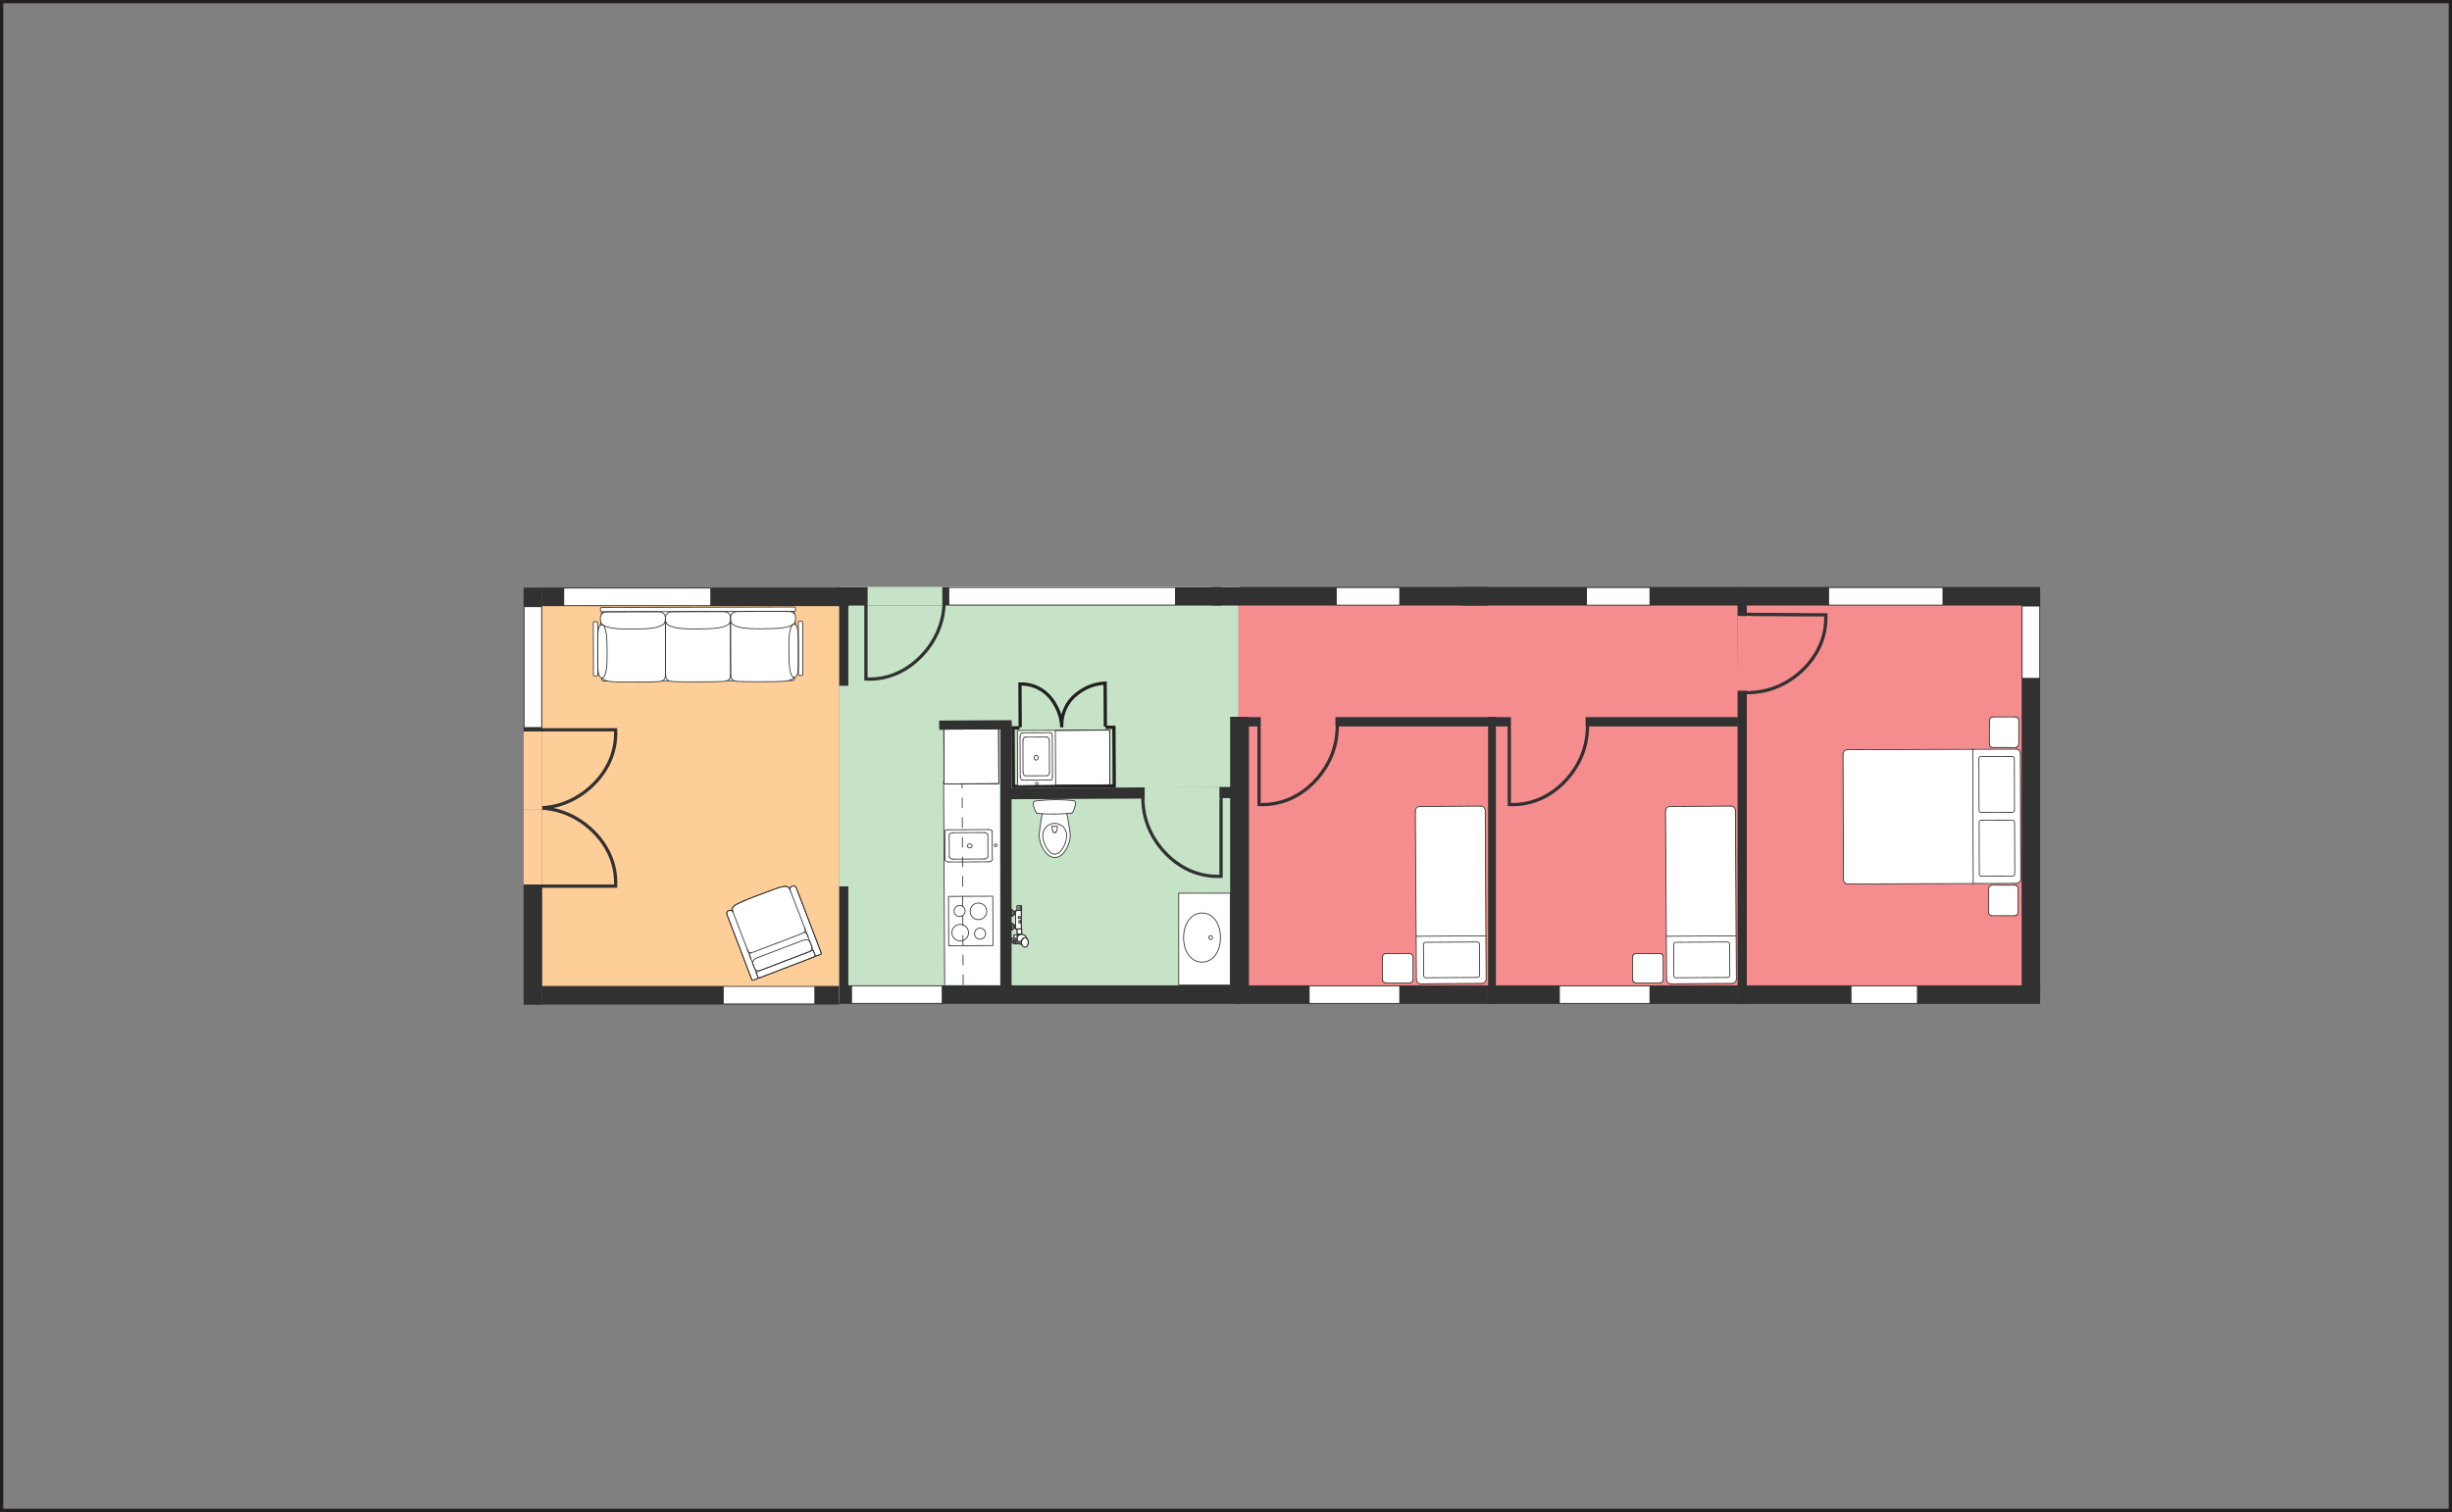 <?xml version="1.0" encoding="UTF-8"?> <svg xmlns="http://www.w3.org/2000/svg" id="Layer_2" data-name="Layer 2" viewBox="0 0 748.78 461.85"><rect x="0" y="0" width="748.78" height="461.85" fill="#808080" stroke="none"/><defs><style> .cls-1 { stroke-width: 3.4px; } .cls-1, .cls-2, .cls-3, .cls-4, .cls-5, .cls-6, .cls-7, .cls-8, .cls-9, .cls-10, .cls-11, .cls-12 { stroke-miterlimit: 10; } .cls-1, .cls-3, .cls-13, .cls-14, .cls-7, .cls-8, .cls-9, .cls-15, .cls-12 { stroke: #313131; } .cls-1, .cls-14, .cls-7, .cls-8, .cls-9, .cls-16, .cls-10, .cls-12 { fill: #fff; } .cls-2 { stroke: #231f20; } .cls-2, .cls-3, .cls-13, .cls-15 { fill: none; } .cls-4 { fill: #d8534b; stroke: #f58c8d; } .cls-4, .cls-11 { stroke-width: 4.25px; } .cls-5 { fill: #9075a0; stroke: #fece9a; } .cls-5, .cls-6, .cls-8 { stroke-width: 5.67px; } .cls-17 { fill: #fece99; } .cls-17, .cls-18, .cls-19, .cls-16 { stroke-width: 0px; } .cls-6, .cls-11 { fill: #8bb175; stroke: #c6e3c7; } .cls-18 { fill: #f58c8d; } .cls-13 { stroke-dasharray: 0 0 0 0 3 3 3 3; } .cls-13, .cls-14, .cls-15 { stroke-linecap: round; stroke-linejoin: round; stroke-width: .25px; } .cls-7 { stroke-width: 2.83px; } .cls-19 { fill: #c6e3c7; } .cls-9 { stroke-width: 2.38px; } .cls-10 { stroke: #fff; stroke-width: 5.1px; } .cls-12 { stroke-width: 2.84px; } </style></defs><g id="Layer_1-2" data-name="Layer 1"><rect class="cls-19" x="256.18" y="179.15" width="122.46" height="126.59" transform="translate(634.83 484.89) rotate(-180)"></rect><g><polyline class="cls-2" points="337.6 222.17 340.16 222.16 340.26 240.08 309.46 240.24 309.37 222.32 311.32 222.31"></polyline><path class="cls-2" d="M311.54,222.16c-.02-4.41-.05-8.83-.07-13.24,1.14-.03,3.2.08,5.42,1.15,3.46,1.66,5.03,4.56,5.7,5.84,1.28,2.43,1.6,4.73,1.66,6.25-.07-1.16-.05-3.52,1.21-6.07,1.36-2.76,3.41-4.19,4.47-4.92,3-2.04,6.03-2.43,7.55-2.52l.07,13.3"></path></g><line class="cls-8" x1="256.18" y1="303.81" x2="378.64" y2="303.81"></line><line class="cls-7" x1="257.65" y1="270.74" x2="257.65" y2="301.45"></line><line class="cls-7" x1="257.65" y1="183.23" x2="257.65" y2="209.47"></line><line class="cls-7" x1="286.8" y1="221.51" x2="308.93" y2="221.39"></line><line class="cls-8" x1="253.25" y1="182.54" x2="259.12" y2="182.51"></line><line class="cls-1" x1="307.21" y1="220.64" x2="307.21" y2="301.45"></line><line class="cls-1" x1="306.43" y1="242.44" x2="377.21" y2="242.07"></line><line class="cls-10" x1="287.58" y1="303.81" x2="260.19" y2="303.81"></line><g><path class="cls-3" d="M372.88,243.21c0,8.15,0,16.3,0,24.46-1.26.06-3.08.04-5.22-.39-8.23-1.67-12.9-7.85-14.02-9.39-2.45-3.35-3.43-6.49-3.78-7.76-.77-2.79-.89-5.22-.85-6.91"></path><line class="cls-11" x1="372.38" y1="242.41" x2="349.56" y2="242.41"></line></g><g><g id="LINE"><line class="cls-14" x1="311.15" y1="277.65" x2="311.62" y2="277.65"></line></g><g id="LINE-2" data-name="LINE"><line class="cls-14" x1="311.15" y1="277.13" x2="311.62" y2="277.12"></line></g><g id="LINE-3" data-name="LINE"><line class="cls-14" x1="311.16" y1="281.82" x2="311.63" y2="281.82"></line></g><g id="LINE-4" data-name="LINE"><line class="cls-14" x1="311.16" y1="281.29" x2="311.63" y2="281.29"></line></g><g id="LINE-5" data-name="LINE"><line class="cls-14" x1="313.44" y1="286.67" x2="313.42" y2="286.41"></line></g><g id="LINE-6" data-name="LINE"><line class="cls-14" x1="311.15" y1="276.94" x2="311.15" y2="277.83"></line></g><g id="LINE-7" data-name="LINE"><line class="cls-14" x1="311.62" y1="276.86" x2="311.62" y2="277.92"></line></g><g id="LINE-8" data-name="LINE"><line class="cls-14" x1="311.16" y1="281.11" x2="311.16" y2="282"></line></g><g id="LINE-9" data-name="LINE"><line class="cls-14" x1="311.63" y1="281.03" x2="311.63" y2="282.08"></line></g><g id="LWPOLYLINE"><path class="cls-14" d="M311.9,276.59s.08.04.08.08v1.39s-.13,0-.13,0v.06s0,0,0,0h.02s0,0,0,0l.02,5.61h0s-.02,0-.02,0h0s0,.06,0,.06h.14s0,1.39,0,1.39c0,.05-.04.08-.08.08h-.9s0,.47,0,.47c.17-.14.38-.24.59-.29.82-.2,1.65.31,1.84,1.13l.13.09.17.22.13.29.08.33.03.36-.03.36-.08.34-.13.29-.16.22-.19.14-.21.05h-.3s-.09-.01-.09-.01l-.2-.05-.08-.04-.18-.13-.05-.06-.15-.2-.12-.26v-.05c-.35,0-.68-.09-.95-.29h-.44s0,.16,0,.16h-1s0-.26,0-.26h-.47c-.1,0-.18-.08-.18-.18s.08-.18.18-.18h.47s0-.46,0-.46h-.72s0-.61,0-.61h.72s0-1.09,0-1.09h1s0,.66,0,.66c.01-.02.03-.05.04-.07v-.87s-.02,0-.02,0c-.05,0-.08-.04-.08-.08v-1.39s.02,0,.02,0v-.06s-.47,0-.47,0v-.19s-.47,0-.47,0v-.08s-.55.53-.55.53h-.19s0-1.94,0-1.94h.19s.56.53.56.53v-.08s.47,0,.47,0v-3.11s-.48,0-.48,0v-.08s-.55.53-.55.53h-.19s0-1.94,0-1.94h.19s.56.53.56.53v-.08s.47,0,.47,0v-.19s.47,0,.47,0v-.06s-.03,0-.03,0v-1.39s.03-.08.08-.08h1.27Z"></path></g><g id="LINE-10" data-name="LINE"><line class="cls-14" x1="309.63" y1="279.11" x2="310.1" y2="279.11"></line></g><g id="LINE-11" data-name="LINE"><line class="cls-14" x1="309.63" y1="278.58" x2="310.1" y2="278.58"></line></g><g id="LINE-12" data-name="LINE"><line class="cls-14" x1="309.64" y1="283.28" x2="310.12" y2="283.28"></line></g><g id="LINE-13" data-name="LINE"><line class="cls-14" x1="309.64" y1="282.75" x2="310.11" y2="282.75"></line></g><g id="LINE-14" data-name="LINE"><line class="cls-14" x1="310.13" y1="287.24" x2="309.63" y2="287.24"></line></g><g id="LINE-15" data-name="LINE"><line class="cls-14" x1="309.63" y1="286.63" x2="310.13" y2="286.63"></line></g><g id="LINE-16" data-name="LINE"><line class="cls-14" x1="310.13" y1="287.24" x2="309.63" y2="287.24"></line></g><g id="LINE-17" data-name="LINE"><line class="cls-14" x1="311.94" y1="288.18" x2="311.44" y2="288.16"></line></g><g id="LINE-18" data-name="LINE"><line class="cls-14" x1="311.93" y1="288.12" x2="311.91" y2="287.87"></line></g><g id="LINE-19" data-name="LINE"><line class="cls-14" x1="311.91" y1="287.87" x2="311.93" y2="287.62"></line></g><g id="LINE-20" data-name="LINE"><line class="cls-14" x1="311.99" y1="288.36" x2="312.01" y2="288.45"></line></g><g id="LINE-21" data-name="LINE"><line class="cls-14" x1="311.99" y1="288.36" x2="311.93" y2="288.12"></line></g><g id="LINE-22" data-name="LINE"><line class="cls-14" x1="311.99" y1="287.38" x2="312.02" y2="287.24"></line></g><g id="LINE-23" data-name="LINE"><line class="cls-14" x1="311.93" y1="287.62" x2="311.99" y2="287.38"></line></g><g id="LINE-24" data-name="LINE"><line class="cls-14" x1="312.02" y1="287.24" x2="312.14" y2="286.97"></line></g><g id="LINE-25" data-name="LINE"><line class="cls-14" x1="311.94" y1="287.56" x2="311.44" y2="287.58"></line></g><g id="LINE-26" data-name="LINE"><line class="cls-14" x1="312.14" y1="286.97" x2="312.29" y2="286.77"></line></g><g id="LINE-27" data-name="LINE"><line class="cls-14" x1="312.29" y1="286.77" x2="312.34" y2="286.71"></line></g><g id="LINE-28" data-name="LINE"><line class="cls-14" x1="313.39" y1="286.52" x2="313.46" y2="286.57"></line></g><g id="LINE-29" data-name="LINE"><line class="cls-14" x1="313.19" y1="286.48" x2="313.39" y2="286.52"></line></g><g id="LINE-30" data-name="LINE"><line class="cls-14" x1="312.34" y1="286.71" x2="312.52" y2="286.58"></line></g><g id="LINE-31" data-name="LINE"><line class="cls-14" x1="312.89" y1="286.48" x2="313.19" y2="286.48"></line></g><g id="LINE-32" data-name="LINE"><line class="cls-14" x1="312.52" y1="286.58" x2="312.6" y2="286.54"></line></g><g id="LINE-33" data-name="LINE"><line class="cls-14" x1="312.8" y1="286.49" x2="312.89" y2="286.48"></line></g><g id="LINE-34" data-name="LINE"><line class="cls-14" x1="312.6" y1="286.54" x2="312.8" y2="286.49"></line></g><g id="LINE-35" data-name="LINE"><line class="cls-14" x1="310.1" y1="287.74" x2="310.1" y2="287.74"></line></g><g id="LINE-36" data-name="LINE"><line class="cls-14" x1="310.06" y1="287.8" x2="310.1" y2="287.74"></line></g><g id="LINE-37" data-name="LINE"><line class="cls-14" x1="310.05" y1="287.88" x2="310.06" y2="287.8"></line></g><g id="LINE-38" data-name="LINE"><line class="cls-14" x1="310.06" y1="287.95" x2="310.05" y2="287.88"></line></g><g id="LINE-39" data-name="LINE"><line class="cls-14" x1="310.1" y1="288.01" x2="310.06" y2="287.95"></line></g><g id="LINE-40" data-name="LINE"><line class="cls-14" x1="310.1" y1="288.01" x2="310.1" y2="288.01"></line></g><g id="LINE-41" data-name="LINE"><line class="cls-14" x1="311.44" y1="288.16" x2="310.26" y2="288.15"></line></g><g id="LINE-42" data-name="LINE"><line class="cls-14" x1="310.22" y1="288.15" x2="310.26" y2="288.15"></line></g><g id="LINE-43" data-name="LINE"><line class="cls-14" x1="310.26" y1="287.6" x2="310.22" y2="287.6"></line></g><g id="LINE-44" data-name="LINE"><line class="cls-14" x1="310.22" y1="287.6" x2="310.18" y2="287.62"></line></g><g id="LINE-45" data-name="LINE"><line class="cls-14" x1="310.18" y1="287.62" x2="310.14" y2="287.65"></line></g><g id="LINE-46" data-name="LINE"><line class="cls-14" x1="310.14" y1="287.65" x2="310.11" y2="287.69"></line></g><g id="LINE-47" data-name="LINE"><line class="cls-14" x1="310.11" y1="287.69" x2="310.1" y2="287.74"></line></g><g id="LINE-48" data-name="LINE"><line class="cls-14" x1="310.1" y1="287.74" x2="310.09" y2="287.74"></line></g><g id="LINE-49" data-name="LINE"><line class="cls-14" x1="310.09" y1="287.74" x2="310.09" y2="287.79"></line></g><g id="LINE-50" data-name="LINE"><line class="cls-14" x1="310.09" y1="287.79" x2="310.09" y2="287.96"></line></g><g id="LINE-51" data-name="LINE"><line class="cls-14" x1="310.09" y1="287.96" x2="310.09" y2="288.01"></line></g><g id="LINE-52" data-name="LINE"><line class="cls-14" x1="310.09" y1="288.01" x2="310.1" y2="288.01"></line></g><g id="LINE-53" data-name="LINE"><line class="cls-14" x1="310.1" y1="288.01" x2="310.11" y2="288.06"></line></g><g id="LINE-54" data-name="LINE"><line class="cls-14" x1="310.11" y1="288.06" x2="310.14" y2="288.1"></line></g><g id="LINE-55" data-name="LINE"><line class="cls-14" x1="310.14" y1="288.1" x2="310.18" y2="288.13"></line></g><g id="LINE-56" data-name="LINE"><line class="cls-14" x1="310.18" y1="288.13" x2="310.22" y2="288.15"></line></g><g id="LINE-57" data-name="LINE"><line class="cls-14" x1="311.44" y1="287.58" x2="310.26" y2="287.6"></line></g><g id="LINE-58" data-name="LINE"><line class="cls-14" x1="310.57" y1="278.07" x2="311.85" y2="278.06"></line></g><g id="LINE-59" data-name="LINE"><line class="cls-14" x1="311.85" y1="278.12" x2="310.57" y2="278.12"></line></g><g id="LINE-60" data-name="LINE"><line class="cls-14" x1="309.63" y1="278.4" x2="309.63" y2="279.29"></line></g><g id="LINE-61" data-name="LINE"><line class="cls-14" x1="310.1" y1="278.32" x2="310.1" y2="279.37"></line></g><g id="LINE-62" data-name="LINE"><line class="cls-14" x1="309.07" y1="277.88" x2="309.08" y2="279.82"></line></g><g id="LINE-63" data-name="LINE"><line class="cls-14" x1="309.64" y1="282.57" x2="309.64" y2="283.46"></line></g><g id="LINE-64" data-name="LINE"><line class="cls-14" x1="310.11" y1="282.49" x2="310.12" y2="283.54"></line></g><g id="LINE-65" data-name="LINE"><line class="cls-14" x1="309.08" y1="282.04" x2="309.09" y2="283.99"></line></g><g id="LINE-66" data-name="LINE"><line class="cls-14" x1="311.03" y1="285.26" x2="310.66" y2="285.26"></line></g><g id="LINE-67" data-name="LINE"><line class="cls-14" x1="310.59" y1="283.73" x2="311.87" y2="283.73"></line></g><g id="LINE-68" data-name="LINE"><line class="cls-14" x1="311.87" y1="283.79" x2="310.59" y2="283.79"></line></g><g id="LINE-69" data-name="LINE"><line class="cls-14" x1="310.63" y1="286.21" x2="310.63" y2="287.59"></line></g><g id="LINE-70" data-name="LINE"><line class="cls-14" x1="309.63" y1="287.7" x2="309.63" y2="288.06"></line></g><g id="ARC"><path class="cls-14" d="M310.13,286.63c.17,0,.31.14.31.3s-.14.31-.3.31"></path></g><g id="ARC-2" data-name="ARC"><path class="cls-14" d="M310.67,286.13c.09-.16.22-.29.36-.41"></path></g><g id="CIRCLE"><circle class="cls-14" cx="311.28" cy="280.23" r=".33"></circle></g></g><polygon class="cls-16" points="288.48 300.77 288.16 238.37 305.12 238.45 305.33 300.84 288.48 300.77"></polygon><line class="cls-15" x1="288.48" y1="300.77" x2="288.15" y2="238.55"></line><line class="cls-13" x1="294.13" y1="300.74" x2="293.8" y2="239.09"></line><g><g id="LINE-71" data-name="LINE"><line class="cls-15" x1="311.15" y1="277.65" x2="311.62" y2="277.65"></line></g><g id="LINE-72" data-name="LINE"><line class="cls-15" x1="311.15" y1="277.13" x2="311.62" y2="277.12"></line></g><g id="LINE-73" data-name="LINE"><line class="cls-15" x1="311.16" y1="281.82" x2="311.63" y2="281.82"></line></g><g id="LINE-74" data-name="LINE"><line class="cls-15" x1="311.16" y1="281.29" x2="311.63" y2="281.29"></line></g><g id="LINE-75" data-name="LINE"><line class="cls-15" x1="313.44" y1="286.67" x2="313.42" y2="286.41"></line></g><g id="LINE-76" data-name="LINE"><line class="cls-15" x1="311.15" y1="276.94" x2="311.15" y2="277.83"></line></g><g id="LINE-77" data-name="LINE"><line class="cls-15" x1="311.62" y1="276.86" x2="311.62" y2="277.92"></line></g><g id="LINE-78" data-name="LINE"><line class="cls-15" x1="311.16" y1="281.11" x2="311.16" y2="282"></line></g><g id="LINE-79" data-name="LINE"><line class="cls-15" x1="311.63" y1="281.03" x2="311.63" y2="282.08"></line></g><g id="LWPOLYLINE-2" data-name="LWPOLYLINE"><path class="cls-15" d="M311.9,276.59s.08.04.08.08v1.39s-.13,0-.13,0v.06s0,0,0,0h.02s0,0,0,0l.02,5.61h0s-.02,0-.02,0h0s0,.06,0,.06h.14s0,1.39,0,1.39c0,.05-.04.08-.08.08h-.9s0,.47,0,.47c.17-.14.38-.24.59-.29.82-.2,1.65.31,1.84,1.13l.13.09.17.22.13.29.08.33.03.36-.03.36-.08.34-.13.29-.16.22-.19.14-.21.05h-.3s-.09-.01-.09-.01l-.2-.05-.08-.04-.18-.13-.05-.06-.15-.2-.12-.26v-.05c-.35,0-.68-.09-.95-.29h-.44s0,.16,0,.16h-1s0-.26,0-.26h-.47c-.1,0-.18-.08-.18-.18s.08-.18.18-.18h.47s0-.46,0-.46h-.72s0-.61,0-.61h.72s0-1.09,0-1.09h1s0,.66,0,.66c.01-.02.03-.05.04-.07v-.87s-.02,0-.02,0c-.05,0-.08-.04-.08-.08v-1.39s.02,0,.02,0v-.06s-.47,0-.47,0v-.19s-.47,0-.47,0v-.08s-.55.53-.55.53h-.19s0-1.94,0-1.94h.19s.56.53.56.53v-.08s.47,0,.47,0v-3.11s-.48,0-.48,0v-.08s-.55.53-.55.53h-.19s0-1.94,0-1.94h.19s.56.53.56.53v-.08s.47,0,.47,0v-.19s.47,0,.47,0v-.06s-.03,0-.03,0v-1.39s.03-.08.08-.08h1.27Z"></path></g><g id="LINE-80" data-name="LINE"><line class="cls-15" x1="309.63" y1="279.11" x2="310.1" y2="279.11"></line></g><g id="LINE-81" data-name="LINE"><line class="cls-15" x1="309.63" y1="278.58" x2="310.1" y2="278.58"></line></g><g id="LINE-82" data-name="LINE"><line class="cls-15" x1="309.64" y1="283.28" x2="310.12" y2="283.28"></line></g><g id="LINE-83" data-name="LINE"><line class="cls-15" x1="309.64" y1="282.75" x2="310.11" y2="282.75"></line></g><g id="LINE-84" data-name="LINE"><line class="cls-15" x1="310.13" y1="287.24" x2="309.63" y2="287.24"></line></g><g id="LINE-85" data-name="LINE"><line class="cls-15" x1="309.63" y1="286.63" x2="310.13" y2="286.63"></line></g><g id="LINE-86" data-name="LINE"><line class="cls-15" x1="310.13" y1="287.24" x2="309.63" y2="287.24"></line></g><g id="LINE-87" data-name="LINE"><line class="cls-15" x1="311.94" y1="288.18" x2="311.44" y2="288.16"></line></g><g id="LINE-88" data-name="LINE"><line class="cls-15" x1="311.93" y1="288.12" x2="311.91" y2="287.87"></line></g><g id="LINE-89" data-name="LINE"><line class="cls-15" x1="311.91" y1="287.87" x2="311.93" y2="287.62"></line></g><g id="LINE-90" data-name="LINE"><line class="cls-15" x1="311.99" y1="288.36" x2="312.01" y2="288.45"></line></g><g id="LINE-91" data-name="LINE"><line class="cls-15" x1="311.99" y1="288.36" x2="311.93" y2="288.12"></line></g><g id="LINE-92" data-name="LINE"><line class="cls-15" x1="311.99" y1="287.38" x2="312.02" y2="287.24"></line></g><g id="LINE-93" data-name="LINE"><line class="cls-15" x1="311.93" y1="287.62" x2="311.99" y2="287.38"></line></g><g id="LINE-94" data-name="LINE"><line class="cls-15" x1="312.02" y1="287.24" x2="312.14" y2="286.97"></line></g><g id="LINE-95" data-name="LINE"><line class="cls-15" x1="311.94" y1="287.56" x2="311.44" y2="287.58"></line></g><g id="LINE-96" data-name="LINE"><line class="cls-15" x1="312.14" y1="286.97" x2="312.29" y2="286.77"></line></g><g id="LINE-97" data-name="LINE"><line class="cls-15" x1="312.29" y1="286.77" x2="312.34" y2="286.71"></line></g><g id="LINE-98" data-name="LINE"><line class="cls-15" x1="313.39" y1="286.52" x2="313.46" y2="286.57"></line></g><g id="LINE-99" data-name="LINE"><line class="cls-15" x1="313.19" y1="286.48" x2="313.39" y2="286.52"></line></g><g id="LINE-100" data-name="LINE"><line class="cls-15" x1="312.34" y1="286.71" x2="312.52" y2="286.58"></line></g><g id="LINE-101" data-name="LINE"><line class="cls-15" x1="312.89" y1="286.48" x2="313.19" y2="286.48"></line></g><g id="LINE-102" data-name="LINE"><line class="cls-15" x1="312.52" y1="286.58" x2="312.6" y2="286.54"></line></g><g id="LINE-103" data-name="LINE"><line class="cls-15" x1="312.8" y1="286.49" x2="312.89" y2="286.48"></line></g><g id="LINE-104" data-name="LINE"><line class="cls-15" x1="312.6" y1="286.54" x2="312.8" y2="286.49"></line></g><g id="LINE-105" data-name="LINE"><line class="cls-15" x1="310.1" y1="287.74" x2="310.1" y2="287.74"></line></g><g id="LINE-106" data-name="LINE"><line class="cls-15" x1="310.06" y1="287.8" x2="310.1" y2="287.74"></line></g><g id="LINE-107" data-name="LINE"><line class="cls-15" x1="310.05" y1="287.88" x2="310.06" y2="287.8"></line></g><g id="LINE-108" data-name="LINE"><line class="cls-15" x1="310.06" y1="287.95" x2="310.05" y2="287.88"></line></g><g id="LINE-109" data-name="LINE"><line class="cls-15" x1="310.1" y1="288.01" x2="310.06" y2="287.95"></line></g><g id="LINE-110" data-name="LINE"><line class="cls-15" x1="310.1" y1="288.01" x2="310.1" y2="288.01"></line></g><g id="LINE-111" data-name="LINE"><line class="cls-15" x1="311.44" y1="288.16" x2="310.26" y2="288.15"></line></g><g id="LINE-112" data-name="LINE"><line class="cls-15" x1="310.22" y1="288.15" x2="310.26" y2="288.15"></line></g><g id="LINE-113" data-name="LINE"><line class="cls-15" x1="310.26" y1="287.6" x2="310.22" y2="287.6"></line></g><g id="LINE-114" data-name="LINE"><line class="cls-15" x1="310.22" y1="287.6" x2="310.18" y2="287.62"></line></g><g id="LINE-115" data-name="LINE"><line class="cls-15" x1="310.18" y1="287.62" x2="310.14" y2="287.65"></line></g><g id="LINE-116" data-name="LINE"><line class="cls-15" x1="310.14" y1="287.65" x2="310.11" y2="287.69"></line></g><g id="LINE-117" data-name="LINE"><line class="cls-15" x1="310.11" y1="287.69" x2="310.1" y2="287.74"></line></g><g id="LINE-118" data-name="LINE"><line class="cls-15" x1="310.1" y1="287.74" x2="310.09" y2="287.74"></line></g><g id="LINE-119" data-name="LINE"><line class="cls-15" x1="310.09" y1="287.74" x2="310.09" y2="287.79"></line></g><g id="LINE-120" data-name="LINE"><line class="cls-15" x1="310.09" y1="287.79" x2="310.09" y2="287.96"></line></g><g id="LINE-121" data-name="LINE"><line class="cls-15" x1="310.09" y1="287.96" x2="310.09" y2="288.01"></line></g><g id="LINE-122" data-name="LINE"><line class="cls-15" x1="310.09" y1="288.01" x2="310.1" y2="288.01"></line></g><g id="LINE-123" data-name="LINE"><line class="cls-15" x1="310.1" y1="288.01" x2="310.11" y2="288.06"></line></g><g id="LINE-124" data-name="LINE"><line class="cls-15" x1="310.11" y1="288.06" x2="310.14" y2="288.1"></line></g><g id="LINE-125" data-name="LINE"><line class="cls-15" x1="310.14" y1="288.1" x2="310.18" y2="288.13"></line></g><g id="LINE-126" data-name="LINE"><line class="cls-15" x1="310.18" y1="288.13" x2="310.22" y2="288.15"></line></g><g id="LINE-127" data-name="LINE"><line class="cls-15" x1="311.44" y1="287.58" x2="310.26" y2="287.6"></line></g><g id="LINE-128" data-name="LINE"><line class="cls-15" x1="310.57" y1="278.07" x2="311.85" y2="278.06"></line></g><g id="LINE-129" data-name="LINE"><line class="cls-15" x1="311.85" y1="278.12" x2="310.57" y2="278.12"></line></g><g id="LINE-130" data-name="LINE"><line class="cls-15" x1="309.63" y1="278.4" x2="309.63" y2="279.29"></line></g><g id="LINE-131" data-name="LINE"><line class="cls-15" x1="310.1" y1="278.32" x2="310.1" y2="279.37"></line></g><g id="LINE-132" data-name="LINE"><line class="cls-15" x1="309.07" y1="277.88" x2="309.08" y2="279.82"></line></g><g id="LINE-133" data-name="LINE"><line class="cls-15" x1="309.64" y1="282.57" x2="309.64" y2="283.46"></line></g><g id="LINE-134" data-name="LINE"><line class="cls-15" x1="310.11" y1="282.49" x2="310.12" y2="283.54"></line></g><g id="LINE-135" data-name="LINE"><line class="cls-15" x1="309.08" y1="282.04" x2="309.09" y2="283.99"></line></g><g id="LINE-136" data-name="LINE"><line class="cls-15" x1="311.03" y1="285.26" x2="310.66" y2="285.26"></line></g><g id="LINE-137" data-name="LINE"><line class="cls-15" x1="310.59" y1="283.73" x2="311.87" y2="283.73"></line></g><g id="LINE-138" data-name="LINE"><line class="cls-15" x1="311.87" y1="283.79" x2="310.59" y2="283.79"></line></g><g id="LINE-139" data-name="LINE"><line class="cls-15" x1="310.63" y1="286.21" x2="310.63" y2="287.59"></line></g><g id="LINE-140" data-name="LINE"><line class="cls-15" x1="309.63" y1="287.7" x2="309.63" y2="288.06"></line></g><g id="ARC-3" data-name="ARC"><path class="cls-15" d="M310.13,286.63c.17,0,.31.14.31.3s-.14.31-.3.31"></path></g><g id="ARC-4" data-name="ARC"><path class="cls-15" d="M310.67,286.13c.09-.16.22-.29.36-.41"></path></g><g id="CIRCLE-2" data-name="CIRCLE"><circle class="cls-15" cx="311.28" cy="280.23" r=".33"></circle></g></g><g><g><g id="SPLINE"><path class="cls-16" d="M372.7,286.39c0-4.39-2.33-7.5-5.62-7.5-3.29,0-5.63,3.11-5.63,7.5,0,4.39,2.33,7.5,5.62,7.5,3.29,0,5.63-3.11,5.63-7.5Z"></path></g><g id="CIRCLE-3" data-name="CIRCLE"><circle class="cls-16" cx="369.71" cy="286.39" r=".58"></circle></g><g id="POLYLINE"><polygon class="cls-16" points="375.7 286.83 375.7 300.83 359.95 300.83 359.95 286.83 359.95 272.82 375.7 272.83 375.7 286.83"></polygon></g></g><g><g id="SPLINE-2" data-name="SPLINE"><path class="cls-15" d="M372.7,286.39c0-4.39-2.33-7.5-5.62-7.5-3.29,0-5.63,3.11-5.63,7.5,0,4.39,2.33,7.5,5.62,7.5s5.63-3.11,5.63-7.5Z"></path></g><g id="CIRCLE-4" data-name="CIRCLE"><circle class="cls-15" cx="369.71" cy="286.39" r=".58"></circle></g><g id="POLYLINE-2" data-name="POLYLINE"><polygon class="cls-15" points="375.7 286.83 375.7 300.83 359.95 300.83 359.95 286.83 359.95 272.82 375.7 272.83 375.7 286.83"></polygon></g></g></g><g><path class="cls-16" d="M321.72,261.88c-.12-.02-.55-.09-1.1-.39-.42-.23-.8-.54-1.19-.98-.18-.2-1.02-1.17-1.58-2.8-.44-1.28-.49-2.33-.5-2.62-.02-.88.1-1.49.25-2.28.18-.98.43-2.42.67-4.27-.54-.05-1.08-.1-1.62-.15-.25-.33-.42-.62-.54-.83-.06-.12-.42-.81-.56-1.77-.05-.36-.04-.55.07-.73.1-.17.27-.28.57-.39.57-.2,1.03-.17,1.46-.17.4,0,.03-.02,1.54-.12.93-.06,1.69-.1,2.68-.12.99-.01,1.7.02,2.78.06.98.04,1.57.08,2.02.12.17.01.47.03,1.07.11.08.01.23.03.37.13.2.13.27.33.29.38.08.23.05.43.01.59-.16.8-.29,1.15-.29,1.15-.13.34-.3.78-.55,1.28-.11.16-.23.23-.31.25-.26.1-.39-.08-.76,0-.14.03-.17.07-.38.11-.15.03-.27.04-.35.04.19,1.03.34,1.86.45,2.41.18.93.35,1.83.5,3.04.08.65.09.88.09,1.06.01,1-.18,1.75-.3,2.17-.09.34-.33,1.12-.84,2.03-.3.53-.63,1.11-1.26,1.68-.48.44-.89.65-1.11.75-.46.2-.8.25-.89.25-.1.01-.37.04-.72-.02Z"></path><g><g id="SPLINE-3" data-name="SPLINE"><path class="cls-15" d="M318.27,248.55c-.29,1.35-.45,2.8-.65,4.1-.18,1.19-.39,2.26-.2,3.49.21,1.35.9,2.9,1.64,3.92.51.71,1.05,1.15,1.56,1.44.35.2.69.31.97.37.21.04.38.05.57.05"></path></g><g id="SPLINE-4" data-name="SPLINE"><path class="cls-15" d="M322.15,261.92c.19,0,.36-.02.57-.06.28-.06.61-.19.96-.39.5-.29,1.03-.75,1.53-1.47.72-1.03,1.38-2.59,1.56-3.95.17-1.24-.07-2.3-.27-3.49-.22-1.29-.41-2.74-.73-4.09"></path></g><g id="SPLINE-5" data-name="SPLINE"><path class="cls-15" d="M327.56,248.14c-.08.14-.2.21-.37.23"></path></g><g id="SPLINE-6" data-name="SPLINE"><path class="cls-15" d="M327.19,248.37c-.9.1-1.82.17-2.69.22-.85.05-1.65.07-2.48.07"></path></g><g id="SPLINE-7" data-name="SPLINE"><path class="cls-15" d="M322.02,248.65c-.83.02-1.62.01-2.48-.02s-1.8-.08-2.7-.16"></path></g><g id="SPLINE-8" data-name="SPLINE"><path class="cls-15" d="M316.85,248.47c-.17-.01-.3-.09-.38-.22"></path></g><g id="SPLINE-9" data-name="SPLINE"><path class="cls-15" d="M316.47,248.25c-.15-.25-.29-.51-.44-.86-.2-.49-.4-1.16-.48-1.59-.05-.26-.06-.42,0-.59.05-.15.16-.3.28-.39.13-.1.29-.13.61-.18,1.02-.14,3.71-.34,5.53-.36"></path></g><g id="SPLINE-10" data-name="SPLINE"><path class="cls-15" d="M321.98,244.27c1.82-.02,4.51.14,5.53.25.32.04.48.07.62.17.13.09.24.24.29.38.06.17.06.34.01.59-.08.43-.26,1.11-.45,1.6-.14.36-.27.62-.42.87"></path></g><g id="SPLINE-11" data-name="SPLINE"><path class="cls-15" d="M322.05,251.51c-.24,0-.49.01-.78.09-.45.11-1.02.36-1.46.69s-.72.69-.95,1.13-.38.95-.43,1.43,0,.89.11,1.4c.13.62.33,1.35.65,2.02s.72,1.23,1.13,1.69c.31.35.62.62.95.78.28.13.57.17.87.17"></path></g><g id="SPLINE-12" data-name="SPLINE"><path class="cls-15" d="M322.14,260.89c.3-.01.59-.06.86-.19.33-.16.63-.44.94-.79.4-.46.8-1.06,1.09-1.71s.49-1.41.61-2.03c.09-.51.14-.94.08-1.4s-.22-.98-.46-1.42c-.23-.43-.54-.81-.97-1.11s-1.02-.55-1.47-.66c-.3-.07-.54-.08-.78-.07"></path></g><g id="SPLINE-13" data-name="SPLINE"><path class="cls-15" d="M322.47,254.28c.2-.39.33-.88.39-1.23.04-.25.04-.43.03-.64"></path></g><g id="POLYLINE-3" data-name="POLYLINE"><line class="cls-15" x1="322.9" y1="252.41" x2="322.06" y2="252.42"></line></g><g id="POLYLINE-4" data-name="POLYLINE"><line class="cls-15" x1="322.06" y1="252.42" x2="321.22" y2="252.43"></line></g><g id="SPLINE-14" data-name="SPLINE"><path class="cls-15" d="M321.22,252.43c0,.21,0,.39.05.64.06.35.21.84.41,1.22"></path></g><g id="POLYLINE-5" data-name="POLYLINE"><line class="cls-15" x1="321.68" y1="254.29" x2="322.08" y2="254.28"></line></g><g id="POLYLINE-6" data-name="POLYLINE"><line class="cls-15" x1="322.08" y1="254.28" x2="322.47" y2="254.28"></line></g></g></g><g id="CIRCLE-5" data-name="CIRCLE"><circle class="cls-15" cx="298.79" cy="278.37" r="2.54"></circle></g><g id="CIRCLE-6" data-name="CIRCLE"><circle class="cls-15" cx="293.23" cy="284.89" r="2.54"></circle></g><g id="POLYLINE-7" data-name="POLYLINE"><rect class="cls-15" x="289.69" y="273.76" width="13.53" height="15.07" transform="translate(-1.29 1.37) rotate(-.26)"></rect></g><g><g id="POLYLINE-8" data-name="POLYLINE"><rect class="cls-14" x="288.27" y="222.69" width="16.73" height="16.7" transform="translate(-1.06 1.37) rotate(-.26)"></rect></g><g id="POLYLINE-9" data-name="POLYLINE"><rect class="cls-15" x="288.27" y="222.69" width="16.73" height="16.7" transform="translate(-1.06 1.37) rotate(-.26)"></rect></g></g><g id="CIRCLE-7" data-name="CIRCLE"><circle class="cls-15" cx="293.05" cy="278.26" r="1.69"></circle></g><g id="CIRCLE-8" data-name="CIRCLE"><circle class="cls-15" cx="299.29" cy="285.19" r="1.69"></circle></g><g><g id="ARC-5" data-name="ARC"><path class="cls-15" d="M289.66,253.45c-.63,0-1.14.18-1.14.39"></path></g><g id="SPLINE-15" data-name="SPLINE"><path class="cls-15" d="M288.52,253.84c.01,2.9.03,5.81.04,8.71"></path></g><g id="ARC-6" data-name="ARC"><path class="cls-15" d="M288.56,262.56c0,.41.51.75,1.15.75"></path></g><g id="SPLINE-16" data-name="SPLINE"><path class="cls-15" d="M289.7,263.3c4.06-.02,8.12-.04,12.19-.06"></path></g><g id="ARC-7" data-name="ARC"><path class="cls-15" d="M301.89,263.25c.63,0,1.14-.34,1.14-.76"></path></g><g id="SPLINE-17" data-name="SPLINE"><path class="cls-15" d="M303.03,262.49c-.01-2.9-.03-5.81-.04-8.71"></path></g><g id="ARC-8" data-name="ARC"><path class="cls-15" d="M302.99,253.78c0-.21-.51-.38-1.14-.38"></path></g><g id="SPLINE-18" data-name="SPLINE"><path class="cls-15" d="M301.85,253.4c-4.06.02-8.12.04-12.19.06"></path></g><g id="ARC-9" data-name="ARC"><path class="cls-15" d="M289.89,261.68c0,.41.51.75,1.15.75"></path></g><g id="SPLINE-19" data-name="SPLINE"><path class="cls-15" d="M291.03,262.42c3.17-.01,6.35-.03,9.52-.04"></path></g><g id="ARC-10" data-name="ARC"><path class="cls-15" d="M300.55,262.38c.63,0,1.14-.34,1.14-.76"></path></g><g id="SPLINE-20" data-name="SPLINE"><path class="cls-15" d="M301.69,261.62c-.01-2.19-.02-4.38-.03-6.57"></path></g><g id="ARC-11" data-name="ARC"><path class="cls-15" d="M301.66,255.05c0-.41-.51-.75-1.15-.75"></path></g><g id="SPLINE-21" data-name="SPLINE"><path class="cls-15" d="M300.52,254.31c-3.17.01-6.35.03-9.52.04"></path></g><g id="ARC-12" data-name="ARC"><path class="cls-15" d="M291,254.35c-.63,0-1.14.34-1.14.76"></path></g><g id="SPLINE-22" data-name="SPLINE"><path class="cls-15" d="M289.86,255.11c.01,2.19.02,4.38.03,6.57"></path></g><g id="CIRCLE-9" data-name="CIRCLE"><ellipse class="cls-15" cx="296.16" cy="258.36" rx=".73" ry=".62" transform="translate(-1.19 1.37) rotate(-.26)"></ellipse></g><g id="CIRCLE-10" data-name="CIRCLE"><ellipse class="cls-15" cx="304.07" cy="258.16" rx=".42" ry=".39" transform="translate(-1.19 1.41) rotate(-.26)"></ellipse></g></g><g><g><polygon class="cls-14" points="338.86 223 310.68 223.13 310.78 239.96 338.94 239.7 338.86 223"></polygon><g id="POLYLINE-10" data-name="POLYLINE"><rect class="cls-15" x="322.34" y="223.04" width="16.56" height="16.7" transform="translate(-1.06 1.53) rotate(-.26)"></rect></g></g><g><g id="ARC-13" data-name="ARC"><path class="cls-15" d="M321.35,224.95c0-.63-.18-1.14-.39-1.14"></path></g><g id="SPLINE-23" data-name="SPLINE"><path class="cls-15" d="M320.96,223.81c-2.9,0-5.81.02-8.71.03"></path></g><g id="ARC-14" data-name="ARC"><path class="cls-15" d="M312.25,223.83c-.41,0-.75.51-.75,1.14"></path></g><g id="SPLINE-24" data-name="SPLINE"><path class="cls-15" d="M311.5,224.98c.01,4.06.02,8.12.04,12.19"></path></g><g id="ARC-15" data-name="ARC"><path class="cls-15" d="M311.54,237.16c0,.63.34,1.14.75,1.14"></path></g><g id="SPLINE-25" data-name="SPLINE"><path class="cls-15" d="M312.29,238.31c2.9,0,5.81-.02,8.71-.03"></path></g><g id="ARC-16" data-name="ARC"><path class="cls-15" d="M321.01,238.28c.21,0,.38-.51.38-1.14"></path></g><g id="SPLINE-26" data-name="SPLINE"><path class="cls-15" d="M321.39,237.14c-.01-4.06-.02-8.12-.04-12.19"></path></g><g id="ARC-17" data-name="ARC"><path class="cls-15" d="M313.13,225.16c-.41,0-.75.51-.75,1.14"></path></g><g id="SPLINE-27" data-name="SPLINE"><path class="cls-15" d="M312.38,226.31c0,3.17.02,6.35.03,9.52"></path></g><g id="ARC-18" data-name="ARC"><path class="cls-15" d="M312.41,235.83c0,.63.34,1.14.75,1.14"></path></g><g id="SPLINE-28" data-name="SPLINE"><path class="cls-15" d="M313.16,236.97c2.19,0,4.38-.01,6.57-.02"></path></g><g id="ARC-19" data-name="ARC"><path class="cls-15" d="M319.73,236.95c.41,0,.75-.51.75-1.14"></path></g><g id="SPLINE-29" data-name="SPLINE"><path class="cls-15" d="M320.48,235.8c0-3.17-.02-6.35-.03-9.52"></path></g><g id="ARC-20" data-name="ARC"><path class="cls-15" d="M320.45,226.28c0-.63-.34-1.14-.75-1.14"></path></g><g id="SPLINE-30" data-name="SPLINE"><path class="cls-15" d="M319.7,225.14c-2.19,0-4.38.01-6.57.02"></path></g><g id="CIRCLE-11" data-name="CIRCLE"><ellipse class="cls-15" cx="316.43" cy="231.44" rx=".62" ry=".73" transform="translate(-.69 .95) rotate(-.17)"></ellipse></g><g id="CIRCLE-12" data-name="CIRCLE"><ellipse class="cls-15" cx="316.62" cy="239.36" rx=".39" ry=".42" transform="translate(-.72 .95) rotate(-.17)"></ellipse></g></g></g><rect class="cls-17" x="165.48" y="179.77" width="90.71" height="126.59" transform="translate(421.66 486.13) rotate(-180)"></rect><line class="cls-8" x1="256.18" y1="304.01" x2="165.48" y2="304.01"></line><line class="cls-8" x1="165.48" y1="182.31" x2="256.18" y2="182.31"></line><line class="cls-10" x1="248.68" y1="303.98" x2="221.01" y2="303.98"></line><line class="cls-10" x1="216.9" y1="182.31" x2="172.29" y2="182.31"></line><g><path class="cls-16" d="M244.15,189.75c.16-.01.4-.02.73.02.04.02.11.05.16.12.11.13.1.29.1.33,0,5.27,0,10.54,0,15.82,0,.04-.02.11-.08.18-.1.13-.26.13-.28.13-.22,0-.44,0-.66,0-.04,0-.1-.02-.17-.07-.13-.1-.14-.26-.14-.29,0-.34,0-.69-.01-1.03-.06.14-.12.27-.18.41-.07.4-.18.7-.28.9-.17.37-.31.49-.42.56-.12.07-.23.1-.3.12.04.21.02.37,0,.46-.02.1-.04.19-.12.28-.02.02-.1.11-.26.17-.19.06-.34.04-.5.02-.17-.02-.4-.03-.69,0-.14.03-.38.07-.67.11-1.65.24-2.92.22-3.45.21-1.81-.02-4.78-.06-7.36.03-1.2.04-2.41-.08-3.61-.05-.17,0-.67.01-1.3-.12-.25-.05-.46-.12-.59-.16-.63,0-1.26,0-1.89,0-.2.07-.46.15-.77.2-.49.09-.87.1-1.02.1-.4,0-6.26.02-14.36.04-.31,0-.68-.02-1.1-.1-.29-.05-.55-.13-.77-.2-.62.02-1.25.03-1.87.05-.18.05-.45.11-.78.16-.61.1-1.08.11-1.26.11-3.55.06-7.11-.05-10.66.07-.4.01-1.42.05-2.76-.1-.72-.08-1.29-.19-1.61-.26-.32.05-.58.06-.76.06-.33,0-.42-.03-.49-.09-.19-.13-.24-.37-.26-.46-.03-.16-.02-.3,0-.38-.07-.01-.17-.04-.27-.09-.15-.08-.27-.21-.39-.45-.26-.52-.37-1.23-.4-1.4l-.11.2c-.01.29-.02.59-.04.88-.02.06-.05.14-.14.21-.09.07-.19.07-.28.07-.22,0-.43,0-.65-.02-.03-.01-.13-.05-.2-.15-.09-.13-.06-.27-.05-.3-.01-5.27-.02-10.55-.03-15.82,0-.05.03-.13.09-.2.08-.08.19-.1.34-.11.15,0,.37-.01.63.02.03,0,.15.03.23.14.1.13.06.28.06.3,0,.89,0,1.78,0,2.67.04-.08.08-.19.13-.34.09-.3.06-.39.13-.68.05-.22.13-.56.38-.86.09-.11.18-.18.24-.23-.02-.08-.04-.18-.04-.29-.01-.25.04-.45.09-.59-.04-.15-.09-.34-.12-.58-.04-.34-.03-.6-.02-.74.03-.35.05-.66.26-.97.05-.07.09-.13.13-.16-.02-.05-.04-.13-.02-.23.02-.15.1-.26.14-.3.11-.12.24-.16.29-.17-.21.02-.36,0-.46-.02-.07-.01-.12-.03-.17-.07-.06-.05-.09-.12-.12-.21-.1-.34-.02-.64-.01-.67.04-.13.06-.22.15-.3.13-.11.31-.1.35-.1.32,0,24.91-.03,58.84-.08.07.03.15.09.19.18.03.05.04.09.06.35.01.16.02.25.02.29,0,.17,0,.27-.07.35-.08.09-.19.11-.35.14-.1.01-.24.03-.42,0,.06.01.21.05.33.19.19.21.15.48.14.52.06.08.14.2.21.36.12.28.13.51.13.93,0,.41-.04.74-.08,1.02-.02.14-.04.26-.05.34.04.07.12.2.14.39.02.16,0,.28-.02.36.12.12.24.27.36.45.37.6.39,1.21.38,1.52.05-.05.11-.13.16-.23.1-.23.03-.43,0-.69-.05-.4.04-.33,0-.84-.02-.24-.06-.49-.04-.86,0-.1.02-.26.14-.35.07-.06.16-.07.23-.07Z"></path><g><g id="SPLINE-31" data-name="SPLINE"><path class="cls-15" d="M203.35,189.99c-.14.67-.14,1.26-.14,2.05v4.64c.02,2.28.02,5.5.03,7.59s0,3.05.74,3.53,2.2.48,9.21.46"></path></g><g id="SPLINE-32" data-name="SPLINE"><path class="cls-15" d="M213.19,208.26c7.01-.02,8.47-.02,9.21-.5.73-.48.73-1.45.72-3.54s-.01-5.31-.02-7.59c0-2.28,0-3.62-.01-4.64,0-.79,0-1.39-.15-2.05"></path></g><g id="POLYLINE-11" data-name="POLYLINE"><polyline class="cls-15" points="222.1 207.91 223.13 207.91 224.17 207.91"></polyline></g><g id="SPLINE-33" data-name="SPLINE"><path class="cls-15" d="M213.15,192.1c4.39-.01,5.79-.21,6.85-.44s1.77-.5,2.23-.8.67-.64.78-1.11.1-1.07.04-1.48-.2-.62-.42-.83-.51-.43-.94-.53-1-.1-8.54-.09c-7.55.02-8.11.02-8.54.13s-.72.32-.94.54-.35.43-.41.84-.06,1.01.04,1.48.32.81.78,1.11,1.18.56,2.23.79c1.06.23,2.46.42,6.85.41Z"></path></g><g id="SPLINE-34" data-name="SPLINE"><path class="cls-15" d="M242.59,187.49v-.2c0-.32-.23-.55-.55-.55"></path></g><g id="SPLINE-35" data-name="SPLINE"><rect class="cls-15" x="183.35" y="185.49" width="59.57" height="1.33" rx=".36" ry=".36" transform="translate(-.44 .51) rotate(-.14)"></rect></g><g id="SPLINE-36" data-name="SPLINE"><path class="cls-15" d="M242.44,206.93c-.14.21-.32.39-.55.54-1.1.73-3.3.73-8.84.75-7.01.02-8.47.02-9.21-.46-.73-.48-.74-1.44-.74-3.53,0-2.09-.01-5.31-.02-7.59v-4.64c-.01-.79-.01-1.39.12-2.05"></path></g><g id="SPLINE-37" data-name="SPLINE"><path class="cls-15" d="M242.63,206.94v.38c0,.32-.23.55-.55.55-.39,0-.77,0-1.16,0"></path></g><g id="SPLINE-38" data-name="SPLINE"><path class="cls-15" d="M242.81,189.9c.07.32.1.61.12.92"></path></g><g id="SPLINE-39" data-name="SPLINE"><path class="cls-15" d="M240.92,198.81c0,3.59.13,4.74.27,5.6.15.86.32,1.45.5,1.82s.39.55.57.63.36.09.51.03.28-.16.4-.34.25-.41.38-.88.26-1.16.24-6.87-.15-6.28-.28-6.81-.26-.77-.38-.94-.25-.29-.4-.34-.32-.05-.51.03-.39.26-.57.64-.35.96-.5,1.83-.26,2.01-.25,5.6Z"></path></g><g id="SPLINE-40" data-name="SPLINE"><path class="cls-15" d="M233.02,192.05c4.39-.01,5.79-.21,6.85-.44s1.77-.5,2.23-.8.67-.64.78-1.11.1-1.07.04-1.48-.2-.62-.42-.83-.51-.43-.94-.53-1-.1-8.54-.09c-7.55.02-8.11.02-8.54.13s-.72.32-.94.54-.35.43-.41.84-.06,1.01.04,1.48.32.81.78,1.11,1.18.56,2.23.79c1.06.23,2.46.42,6.85.41Z"></path></g><g id="SPLINE-41" data-name="SPLINE"><rect class="cls-15" x="243.8" y="189.75" width="1.33" height="16.6" rx=".36" ry=".36" transform="translate(-.47 .58) rotate(-.14)"></rect></g><g id="SPLINE-42" data-name="SPLINE"><path class="cls-15" d="M183.68,187.63v-.2"></path></g><g id="ARC-21" data-name="ARC"><path class="cls-15" d="M184.23,186.88c-.3,0-.55.25-.55.55"></path></g><g id="SPLINE-43" data-name="SPLINE"><rect class="cls-15" x="181.19" y="189.89" width="1.33" height="16.6" rx=".36" ry=".36" transform="translate(-.47 .43) rotate(-.14)"></rect></g><g id="SPLINE-44" data-name="SPLINE"><path class="cls-15" d="M193.27,192.15c-4.39.01-5.79-.18-6.85-.41-1.06-.23-1.77-.49-2.23-.79-.46-.3-.67-.64-.78-1.11s-.11-1.07-.04-1.48.2-.62.41-.84.51-.43.93-.54,1-.11,8.54-.13,8.11-.02,8.54.09.72.32.94.53.35.43.42.83.07,1.01-.04,1.48-.31.81-.78,1.11-1.17.57-2.23.8-2.45.43-6.85.44Z"></path></g><g id="SPLINE-45" data-name="SPLINE"><path class="cls-15" d="M185.4,198.95c0,3.59-.11,4.74-.25,5.6s-.31,1.45-.5,1.82-.38.55-.57.64-.36.09-.51.03-.28-.16-.4-.34-.25-.41-.38-.88-.26-1.16-.28-6.87c-.01-5.46.12-6.28.24-6.81s.25-.77.38-.95.25-.29.4-.34.32-.06.51.03.39.26.57.64.36.96.5,1.82c.15.86.26,2.01.27,5.6Z"></path></g><g id="SPLINE-46" data-name="SPLINE"><path class="cls-15" d="M183.47,190.04c-.07.32-.1.61-.12.93"></path></g><g id="SPLINE-47" data-name="SPLINE"><path class="cls-15" d="M183.73,207.08v.38"></path></g><g id="ARC-22" data-name="ARC"><path class="cls-15" d="M183.73,207.45c0,.3.25.55.55.55"></path></g><g id="SPLINE-48" data-name="SPLINE"><path class="cls-15" d="M184.28,208c.39,0,.77,0,1.16,0"></path></g><g id="SPLINE-49" data-name="SPLINE"><path class="cls-15" d="M183.92,207.07c.14.21.32.39.55.54,1.1.72,3.3.72,8.84.71,7.01-.02,8.47-.02,9.21-.5s.73-1.45.72-3.54-.01-5.31-.02-7.59v-4.64c-.01-.79-.01-1.39-.16-2.05"></path></g><g id="POLYLINE-12" data-name="POLYLINE"><polyline class="cls-15" points="204.28 207.96 203.25 207.96 202.21 207.96"></polyline></g></g></g><g><path class="cls-14" d="M223.73,278.33c.06-.03-.12-.32-.09-.68.02-.2.09-.35.15-.46.2-.38.52-.59.64-.66.49-.31,2.35-1.19,4.92-2.26,2.72-1.01,5.44-2.03,8.16-3.04.77-.24,1.4-.38,1.86-.45.31-.05.59-.09.93.03.4.13.63.4.7.49.22.27.3.55.33.69-.03-.06-.23-.43-.06-.78.09-.2.26-.3.41-.39.11-.07.29-.18.55-.19.08,0,.26-.01.47.08.25.12.38.31.42.39.04.07.07.13.09.18,2.53,6.61,5.06,13.21,7.59,19.82.01.03.04.11.01.2-.04.16-.19.22-.21.23-.39.15-.79.3-1.18.45-.04.02-.1.04-.17.05-.04,0-.11,0-.19-.04-.05-.03-.08-.07-.09-.09,0,.05-.02.13-.07.21-.07.12-.17.17-.21.19-5.6,2.13-11.19,4.26-16.79,6.4-.03.01-.1.03-.19.01-.11-.03-.17-.09-.19-.12,0,.04-.01.12-.08.21-.06.08-.13.12-.17.13-.43.16-.86.33-1.29.49-.04,0-.1.02-.18,0-.17-.05-.24-.21-.25-.23-2.54-6.67-5.08-13.35-7.62-20.02-.02-.09-.03-.24.02-.41.09-.31.31-.48.39-.54.06-.04.33-.23.69-.19.34.03.57.22.57.22.06.05.11.1.14.09Z"></path><g><g id="SPLINE-50" data-name="SPLINE"><path class="cls-15" d="M239.59,293.59l-7.47,2.86c-.74.28-1.47-.04-1.75-.78l-.44-1.15c-.28-.74.21-1.53,1.27-1.94,3.99-1.53,5.95-2.28,6.98-2.67s2.99-1.15,6.98-2.67c1.06-.41,1.95-.15,2.24.59l.44,1.15c.28.74-.04,1.47-.78,1.75-2.49.95-4.98,1.91-7.47,2.86Z"></path></g><g id="SPLINE-51" data-name="SPLINE"><path class="cls-15" d="M241.32,271.94c-.67-2-2.12-1.45-9.49,1.38"></path></g><g id="SPLINE-52" data-name="SPLINE"><path class="cls-15" d="M231.83,273.31c-7.37,2.82-8.82,3.38-7.98,5.32"></path></g><g id="ARC-23" data-name="ARC"><path class="cls-15" d="M248.73,292.24c.17-.07.26-.26.19-.43"></path></g><g id="SPLINE-53" data-name="SPLINE"><path class="cls-15" d="M248.92,291.8l-.48-1.25"></path></g><g id="ARC-24" data-name="ARC"><path class="cls-15" d="M248.45,290.56c-.07-.17-.26-.26-.43-.19"></path></g><g id="SPLINE-54" data-name="SPLINE"><path class="cls-15" d="M248.01,290.36c-2.81,1.08-5.61,2.15-8.42,3.23"></path></g><g id="SPLINE-55" data-name="SPLINE"><path class="cls-15" d="M239.59,293.59c-2.81,1.08-5.61,2.15-8.42,3.23"></path></g><g id="ARC-25" data-name="ARC"><path class="cls-15" d="M231.17,296.82c-.17.07-.26.26-.19.43"></path></g><g id="SPLINE-56" data-name="SPLINE"><path class="cls-15" d="M230.98,297.25c.16.42.32.83.48,1.25"></path></g><g id="ARC-26" data-name="ARC"><path class="cls-15" d="M231.46,298.49c.07.17.26.26.43.19"></path></g><g id="SPLINE-57" data-name="SPLINE"><path class="cls-15" d="M231.89,298.69c2.81-1.08,5.61-2.15,8.42-3.23"></path></g><g id="SPLINE-58" data-name="SPLINE"><path class="cls-15" d="M240.31,295.46c2.81-1.08,5.61-2.15,8.42-3.23"></path></g><g id="SPLINE-59" data-name="SPLINE"><path class="cls-15" d="M245.68,283.34l.2.52c.18.47-.22,1.01-.96,1.29-2.49.95-4.98,1.91-7.47,2.86"></path></g><g id="SPLINE-60" data-name="SPLINE"><path class="cls-15" d="M237.45,288l-7.47,2.86c-.74.28-1.39.15-1.57-.32l-.2-.52"></path></g><g id="SPLINE-61" data-name="SPLINE"><path class="cls-15" d="M229.32,292.91l-.27-.7c-.15-.38-.08-.81.26-1.21"></path></g><g id="SPLINE-62" data-name="SPLINE"><path class="cls-15" d="M230.02,299.4c-.18.07-.36,0-.43-.19-1.77-4.63-3.15-8.22-4.12-10.76-1.08-2.83-2.24-5.85-3.47-9.06-.21-.55.03-1.08.58-1.29s1.08.03,1.29.58c1.22,3.19,2.38,6.21,3.47,9.06s2.44,6.37,4.12,10.76c.07.18,0,.36-.19.43-.42.16-.83.32-1.25.48Z"></path></g><g id="SPLINE-63" data-name="SPLINE"><path class="cls-15" d="M250.6,291.52c.18-.07.26-.25.19-.43-1.77-4.63-3.15-8.22-4.12-10.76-1.08-2.83-2.24-5.85-3.47-9.06-.21-.55-.75-.79-1.29-.58s-.79.75-.58,1.29c1.22,3.19,2.38,6.21,3.47,9.06,1.07,2.79,2.44,6.37,4.12,10.76.07.18.25.26.43.19l1.25-.48Z"></path></g><g id="SPLINE-64" data-name="SPLINE"><path class="cls-15" d="M246.79,286.22l-.27-.7c-.15-.38-.48-.65-1-.73"></path></g></g></g><line class="cls-8" x1="162.73" y1="306.91" x2="162.73" y2="179.49"></line><line class="cls-10" x1="162.73" y1="185.44" x2="162.73" y2="222.09"></line><g><g><path class="cls-3" d="M163.53,270.68h24.46c.06-1.26.04-3.08-.39-5.22-1.67-8.23-7.85-12.9-9.39-14.02-3.35-2.45-6.49-3.43-7.76-3.78-2.79-.77-5.22-.89-6.91-.85"></path><line class="cls-5" x1="162.73" y1="270.17" x2="162.73" y2="247.36"></line></g><g><path class="cls-3" d="M163.53,222.92c8.15,0,16.3,0,24.46,0,.06,1.26.04,3.08-.39,5.22-1.67,8.23-7.85,12.9-9.39,14.02-3.35,2.45-6.49,3.43-7.76,3.78-2.79.77-5.22.89-6.91.85"></path><line class="cls-5" x1="162.73" y1="223.43" x2="162.73" y2="247.36"></line></g></g></g><g id="floor"><rect class="cls-18" x="531.1" y="179.78" width="91.93" height="126.59" transform="translate(1154.12 486.15) rotate(-180)"></rect><rect class="cls-18" x="378.13" y="179.78" width="76.54" height="126.59"></rect><rect class="cls-18" x="454.53" y="179.78" width="76.54" height="126.59"></rect></g><g id="walls"><line class="cls-7" x1="377.14" y1="218.98" x2="377.14" y2="302.34"></line><line class="cls-8" x1="378.57" y1="218.98" x2="378.57" y2="303.8"></line><line class="cls-8" x1="623.02" y1="182.13" x2="530.61" y2="182.13"></line><line class="cls-8" x1="530.58" y1="303.82" x2="623.02" y2="303.82"></line><line class="cls-8" x1="620.19" y1="182.13" x2="620.19" y2="303.82"></line><line class="cls-8" x1="370.29" y1="182.13" x2="454.31" y2="182.13"></line><line class="cls-8" x1="255.86" y1="182.13" x2="372.88" y2="182.13"></line><line class="cls-8" x1="454.31" y1="303.82" x2="377.77" y2="303.82"></line><line class="cls-12" x1="454.79" y1="220.47" x2="378.39" y2="220.47"></line><line class="cls-9" x1="455.62" y1="218.98" x2="455.62" y2="306.65"></line><line class="cls-8" x1="446.7" y1="182.13" x2="530.71" y2="182.13"></line><line class="cls-8" x1="530.71" y1="303.82" x2="454.18" y2="303.82"></line><line class="cls-7" x1="530.71" y1="220.47" x2="454.79" y2="220.47"></line><line class="cls-7" x1="532.02" y1="182.3" x2="532.02" y2="306.65"></line></g><g id="windows_and_doors" data-name="windows and doors"><g><path class="cls-3" d="M264.44,182.95c0,8.15,0,16.3,0,24.46,1.26.06,3.08.04,5.22-.39,8.23-1.67,12.9-7.85,14.02-9.39,2.45-3.35,3.43-6.49,3.78-7.76.77-2.79.89-5.22.85-6.91"></path><line class="cls-6" x1="264.95" y1="182.14" x2="287.76" y2="182.14"></line></g><line class="cls-10" x1="358.82" y1="182.13" x2="289.89" y2="182.13"></line><line class="cls-10" x1="593.19" y1="182.15" x2="558.56" y2="182.15"></line><line class="cls-10" x1="620.19" y1="207.06" x2="620.19" y2="185.25"></line><line class="cls-10" x1="585.39" y1="303.82" x2="565.4" y2="303.82"></line><g><path class="cls-3" d="M533.09,187.67c8.15.05,16.3.09,24.46.14.05,1.26.02,3.09-.42,5.22-1.72,8.22-7.93,12.85-9.47,13.97-3.36,2.43-6.51,3.39-7.78,3.74-2.79.76-5.22.86-6.92.81"></path><line class="cls-4" x1="532.68" y1="188.17" x2="532.55" y2="210.98"></line></g><line class="cls-10" x1="408.21" y1="182.16" x2="427.31" y2="182.16"></line><line class="cls-10" x1="399.92" y1="303.82" x2="427.31" y2="303.82"></line><g><path class="cls-3" d="M384.49,221.28c0,8.15,0,16.3,0,24.46,1.26.06,3.08.04,5.22-.39,8.23-1.67,12.9-7.85,14.02-9.39,2.45-3.35,3.43-6.49,3.78-7.76.77-2.79.89-5.22.85-6.91"></path><line class="cls-4" x1="385" y1="220.47" x2="407.81" y2="220.47"></line></g><line class="cls-10" x1="484.61" y1="182.16" x2="503.72" y2="182.16"></line><line class="cls-10" x1="476.33" y1="303.82" x2="503.72" y2="303.82"></line><g><path class="cls-3" d="M460.9,221.28c0,8.15,0,16.3,0,24.46,1.26.06,3.08.04,5.22-.39,8.23-1.67,12.9-7.85,14.02-9.39,2.45-3.35,3.43-6.49,3.78-7.76.77-2.79.89-5.22.85-6.91"></path><line class="cls-4" x1="461.4" y1="220.47" x2="484.21" y2="220.47"></line></g></g><g id="furniture"><g><path class="cls-16" d="M616.96,268.48l-.04-38.33c0-.78-.64-1.42-1.42-1.42l-51.18.26c-.78,0-1.45.43-1.45,1.21l.04,38.33c0,.78.64,1.42,1.42,1.42l51.21-.05c.78,0,1.42-.64,1.42-1.42Z"></path><g><g id="ARC-27" data-name="ARC"><path class="cls-15" d="M617.12,268.46c0,.75-.6,1.37-1.35,1.37"></path></g><g id="SPLINE-65" data-name="SPLINE"><path class="cls-15" d="M617.12,268.46c-.04-12.76-.09-25.52-.13-38.28"></path></g><g id="ARC-28" data-name="ARC"><path class="cls-15" d="M615.63,228.83c.75,0,1.36.61,1.36,1.36"></path></g><g id="SPLINE-66" data-name="SPLINE"><path class="cls-15" d="M615.63,228.83c-17.16.06-34.31.12-51.47.18"></path></g><g id="ARC-29" data-name="ARC"><path class="cls-15" d="M562.82,230.38c0-.75.6-1.37,1.35-1.37"></path></g><g id="SPLINE-67" data-name="SPLINE"><path class="cls-15" d="M562.82,230.38l.13,38.28"></path></g><g id="ARC-30" data-name="ARC"><path class="cls-15" d="M564.31,270.01c-.75,0-1.36-.61-1.36-1.36"></path></g><g id="SPLINE-68" data-name="SPLINE"><path class="cls-15" d="M564.31,270.01c17.16-.06,34.31-.12,51.47-.18"></path></g><g id="LINE-141" data-name="LINE"><line class="cls-15" x1="602.57" y1="269.88" x2="602.43" y2="228.87"></line></g><g id="SPLINE-69" data-name="SPLINE"><path class="cls-15" d="M615.13,231.73c0-.4-.28-.68-.68-.68l-9.48.03c-.4,0-.68.29-.67.69.02,5.47.04,10.71.05,15.72,0,.4.28.68.68.68l9.48-.03c.4,0,.68-.29.67-.69-.02-5.01-.04-10.25-.05-15.72Z"></path></g><g id="SPLINE-70" data-name="SPLINE"><path class="cls-15" d="M615.26,266.93c0,.4-.28.68-.67.69l-9.48.03c-.4,0-.68-.28-.68-.68-.02-5.47-.04-10.71-.05-15.72,0-.4.28-.68.67-.69,3.16-.01,6.32-.02,9.48-.03.4,0,.68.28.68.68.02,5.01.04,10.25.05,15.72Z"></path></g></g></g><g><rect class="cls-16" x="607.32" y="219.18" width="9.33" height="8.94" rx="1.42" ry="1.42" transform="translate(839.16 -387.03) rotate(90.33)"></rect><g><g id="ARC-31" data-name="ARC"><path class="cls-15" d="M615.63,219.01c.48,0,.87.47.86,1.06"></path></g><g id="SPLINE-71" data-name="SPLINE"><path class="cls-15" d="M615.63,219.01l-7.23-.02"></path></g><g id="ARC-32" data-name="ARC"><path class="cls-15" d="M607.53,220.04c0-.58.39-1.05.87-1.05"></path></g><g id="SPLINE-72" data-name="SPLINE"><path class="cls-15" d="M607.53,220.04c0,2.4-.01,4.8-.02,7.21"></path></g><g id="ARC-33" data-name="ARC"><path class="cls-15" d="M608.37,228.31c-.48,0-.87-.47-.86-1.06"></path></g><g id="SPLINE-73" data-name="SPLINE"><path class="cls-15" d="M608.37,228.31c2.41,0,4.82.01,7.23.02"></path></g><g id="ARC-34" data-name="ARC"><path class="cls-15" d="M616.47,227.27c0,.58-.39,1.05-.87,1.05"></path></g><g id="SPLINE-74" data-name="SPLINE"><path class="cls-15" d="M616.47,227.27c0-2.4.01-4.8.02-7.21"></path></g></g></g><g><rect class="cls-16" x="607.1" y="270.56" width="9.33" height="8.94" rx="1.42" ry="1.42" transform="translate(890.31 -335.14) rotate(90.33)"></rect><g><g id="ARC-35" data-name="ARC"><path class="cls-15" d="M615.41,270.4c.48,0,.87.47.86,1.06"></path></g><g id="SPLINE-75" data-name="SPLINE"><path class="cls-15" d="M615.41,270.4l-7.23-.02"></path></g><g id="ARC-36" data-name="ARC"><path class="cls-15" d="M607.31,271.43c0-.58.39-1.05.87-1.05"></path></g><g id="SPLINE-76" data-name="SPLINE"><path class="cls-15" d="M607.31,271.43c0,2.4-.01,4.8-.02,7.21"></path></g><g id="ARC-37" data-name="ARC"><path class="cls-15" d="M608.15,279.7c-.48,0-.87-.47-.86-1.06"></path></g><g id="SPLINE-77" data-name="SPLINE"><path class="cls-15" d="M608.15,279.7c2.41,0,4.82.01,7.23.02"></path></g><g id="ARC-38" data-name="ARC"><path class="cls-15" d="M616.25,278.67c0,.58-.39,1.05-.87,1.05"></path></g><g id="SPLINE-78" data-name="SPLINE"><path class="cls-15" d="M616.25,278.67c0-2.4.01-4.8.02-7.21"></path></g></g></g><g><path class="cls-16" d="M433.21,300.37l19.85-.08c.4,0,.73-.64.73-1.42l-.31-51.18c0-.78-.23-1.45-.63-1.45l-19.85.08c-.4,0-.73.64-.73,1.42l.19,51.21c0,.78.34,1.42.74,1.42Z"></path><g><g id="ARC-39" data-name="ARC"><path class="cls-15" d="M433.91,300.54c-.75,0-1.37-.6-1.38-1.35"></path></g><g id="SPLINE-79" data-name="SPLINE"><path class="cls-15" d="M433.91,300.54c12.76-.08,5.81-.05,18.56-.13"></path></g><g id="ARC-40" data-name="ARC"><path class="cls-15" d="M453.83,299.05c0,.75-.6,1.36-1.36,1.36"></path></g><g id="SPLINE-80" data-name="SPLINE"><path class="cls-15" d="M453.83,299.05c-.11-17.16-.17-34.32-.28-51.48"></path></g><g id="ARC-41" data-name="ARC"><path class="cls-15" d="M452.18,246.22c.75,0,1.37.6,1.38,1.35"></path></g><g id="SPLINE-81" data-name="SPLINE"><path class="cls-15" d="M452.18,246.22c-12.76.08-5.85.06-18.61.14"></path></g><g id="ARC-42" data-name="ARC"><path class="cls-15" d="M432.21,247.72c0-.75.6-1.36,1.36-1.36"></path></g><g id="SPLINE-82" data-name="SPLINE"><path class="cls-15" d="M432.21,247.72c.11,17.16.22,34.31.33,51.47"></path></g><g id="LINE-142" data-name="LINE"><line class="cls-15" x1="432.45" y1="285.99" x2="453.78" y2="285.85"></line></g><g id="SPLINE-83" data-name="SPLINE"><path class="cls-15" d="M435.44,298.66c-.4,0-.69-.28-.69-.67l-.06-9.48c0-.4.28-.68.68-.68,5.47-.03,10.71-.07,15.72-.1.4,0,.69.28.69.67.02,3.16.04,6.32.06,9.48,0,.4-.28.68-.68.68-5.01.03-10.25.06-15.72.1Z"></path></g></g></g><g><rect class="cls-16" x="422.17" y="291.31" width="9.33" height="8.94" rx="1.42" ry="1.42" transform="translate(.85 -1.23) rotate(.16)"></rect><g><g id="ARC-43" data-name="ARC"><path class="cls-15" d="M422.17,292.15c0-.48.47-.87,1.05-.87"></path></g><g id="SPLINE-84" data-name="SPLINE"><path class="cls-15" d="M422.17,292.15c0,2.41,0,4.82,0,7.23"></path></g><g id="ARC-44" data-name="ARC"><path class="cls-15" d="M423.23,300.25c-.58,0-1.05-.39-1.05-.87"></path></g><g id="SPLINE-85" data-name="SPLINE"><path class="cls-15" d="M423.23,300.25h7.21"></path></g><g id="ARC-45" data-name="ARC"><path class="cls-15" d="M431.49,299.38c0,.48-.47.87-1.05.87"></path></g><g id="SPLINE-86" data-name="SPLINE"><path class="cls-15" d="M431.49,299.38c0-2.41,0-4.82,0-7.23"></path></g><g id="ARC-46" data-name="ARC"><path class="cls-15" d="M430.43,291.28c.58,0,1.05.39,1.05.87"></path></g><g id="SPLINE-87" data-name="SPLINE"><path class="cls-15" d="M430.43,291.28h-7.21"></path></g></g></g><g><path class="cls-16" d="M509.61,300.37l19.85-.08c.4,0,.73-.64.73-1.42l-.31-51.18c0-.78-.23-1.45-.63-1.45l-19.85.08c-.4,0-.73.64-.73,1.42l.19,51.21c0,.78.34,1.42.74,1.42Z"></path><g><g id="ARC-47" data-name="ARC"><path class="cls-15" d="M510.32,300.54c-.75,0-1.37-.6-1.38-1.35"></path></g><g id="SPLINE-88" data-name="SPLINE"><path class="cls-15" d="M510.32,300.54c12.76-.08,5.81-.05,18.56-.13"></path></g><g id="ARC-48" data-name="ARC"><path class="cls-15" d="M530.24,299.05c0,.75-.6,1.36-1.36,1.36"></path></g><g id="SPLINE-89" data-name="SPLINE"><path class="cls-15" d="M530.24,299.05c-.11-17.16-.17-34.32-.28-51.48"></path></g><g id="ARC-49" data-name="ARC"><path class="cls-15" d="M528.58,246.22c.75,0,1.37.6,1.38,1.35"></path></g><g id="SPLINE-90" data-name="SPLINE"><path class="cls-15" d="M528.58,246.22c-12.76.08-5.85.06-18.61.14"></path></g><g id="ARC-50" data-name="ARC"><path class="cls-15" d="M508.61,247.72c0-.75.6-1.36,1.36-1.36"></path></g><g id="SPLINE-91" data-name="SPLINE"><path class="cls-15" d="M508.61,247.72c.11,17.16.22,34.31.33,51.47"></path></g><g id="LINE-143" data-name="LINE"><line class="cls-15" x1="508.86" y1="285.99" x2="530.18" y2="285.85"></line></g><g id="SPLINE-92" data-name="SPLINE"><path class="cls-15" d="M511.84,298.66c-.4,0-.69-.28-.69-.67l-.06-9.48c0-.4.28-.68.68-.68,5.47-.03,10.71-.07,15.72-.1.4,0,.69.28.69.67.02,3.16.04,6.32.06,9.48,0,.4-.28.68-.68.68-5.01.03-10.25.06-15.72.1Z"></path></g></g></g><g><rect class="cls-16" x="498.57" y="291.31" width="9.33" height="8.94" rx="1.42" ry="1.42" transform="translate(.85 -1.44) rotate(.16)"></rect><g><g id="ARC-51" data-name="ARC"><path class="cls-15" d="M498.58,292.15c0-.48.47-.87,1.05-.87"></path></g><g id="SPLINE-93" data-name="SPLINE"><path class="cls-15" d="M498.58,292.15c0,2.41,0,4.82,0,7.23"></path></g><g id="ARC-52" data-name="ARC"><path class="cls-15" d="M499.63,300.25c-.58,0-1.05-.39-1.05-.87"></path></g><g id="SPLINE-94" data-name="SPLINE"><path class="cls-15" d="M499.63,300.25h7.21"></path></g><g id="ARC-53" data-name="ARC"><path class="cls-15" d="M507.89,299.38c0,.48-.47.87-1.05.87"></path></g><g id="SPLINE-95" data-name="SPLINE"><path class="cls-15" d="M507.89,299.38c0-2.41,0-4.82,0-7.23"></path></g><g id="ARC-54" data-name="ARC"><path class="cls-15" d="M506.84,291.28c.58,0,1.05.39,1.05.87"></path></g><g id="SPLINE-96" data-name="SPLINE"><path class="cls-15" d="M506.84,291.28h-7.21"></path></g></g></g><rect class="cls-2" x=".5" y=".5" width="747.78" height="460.85"></rect></g></svg> 